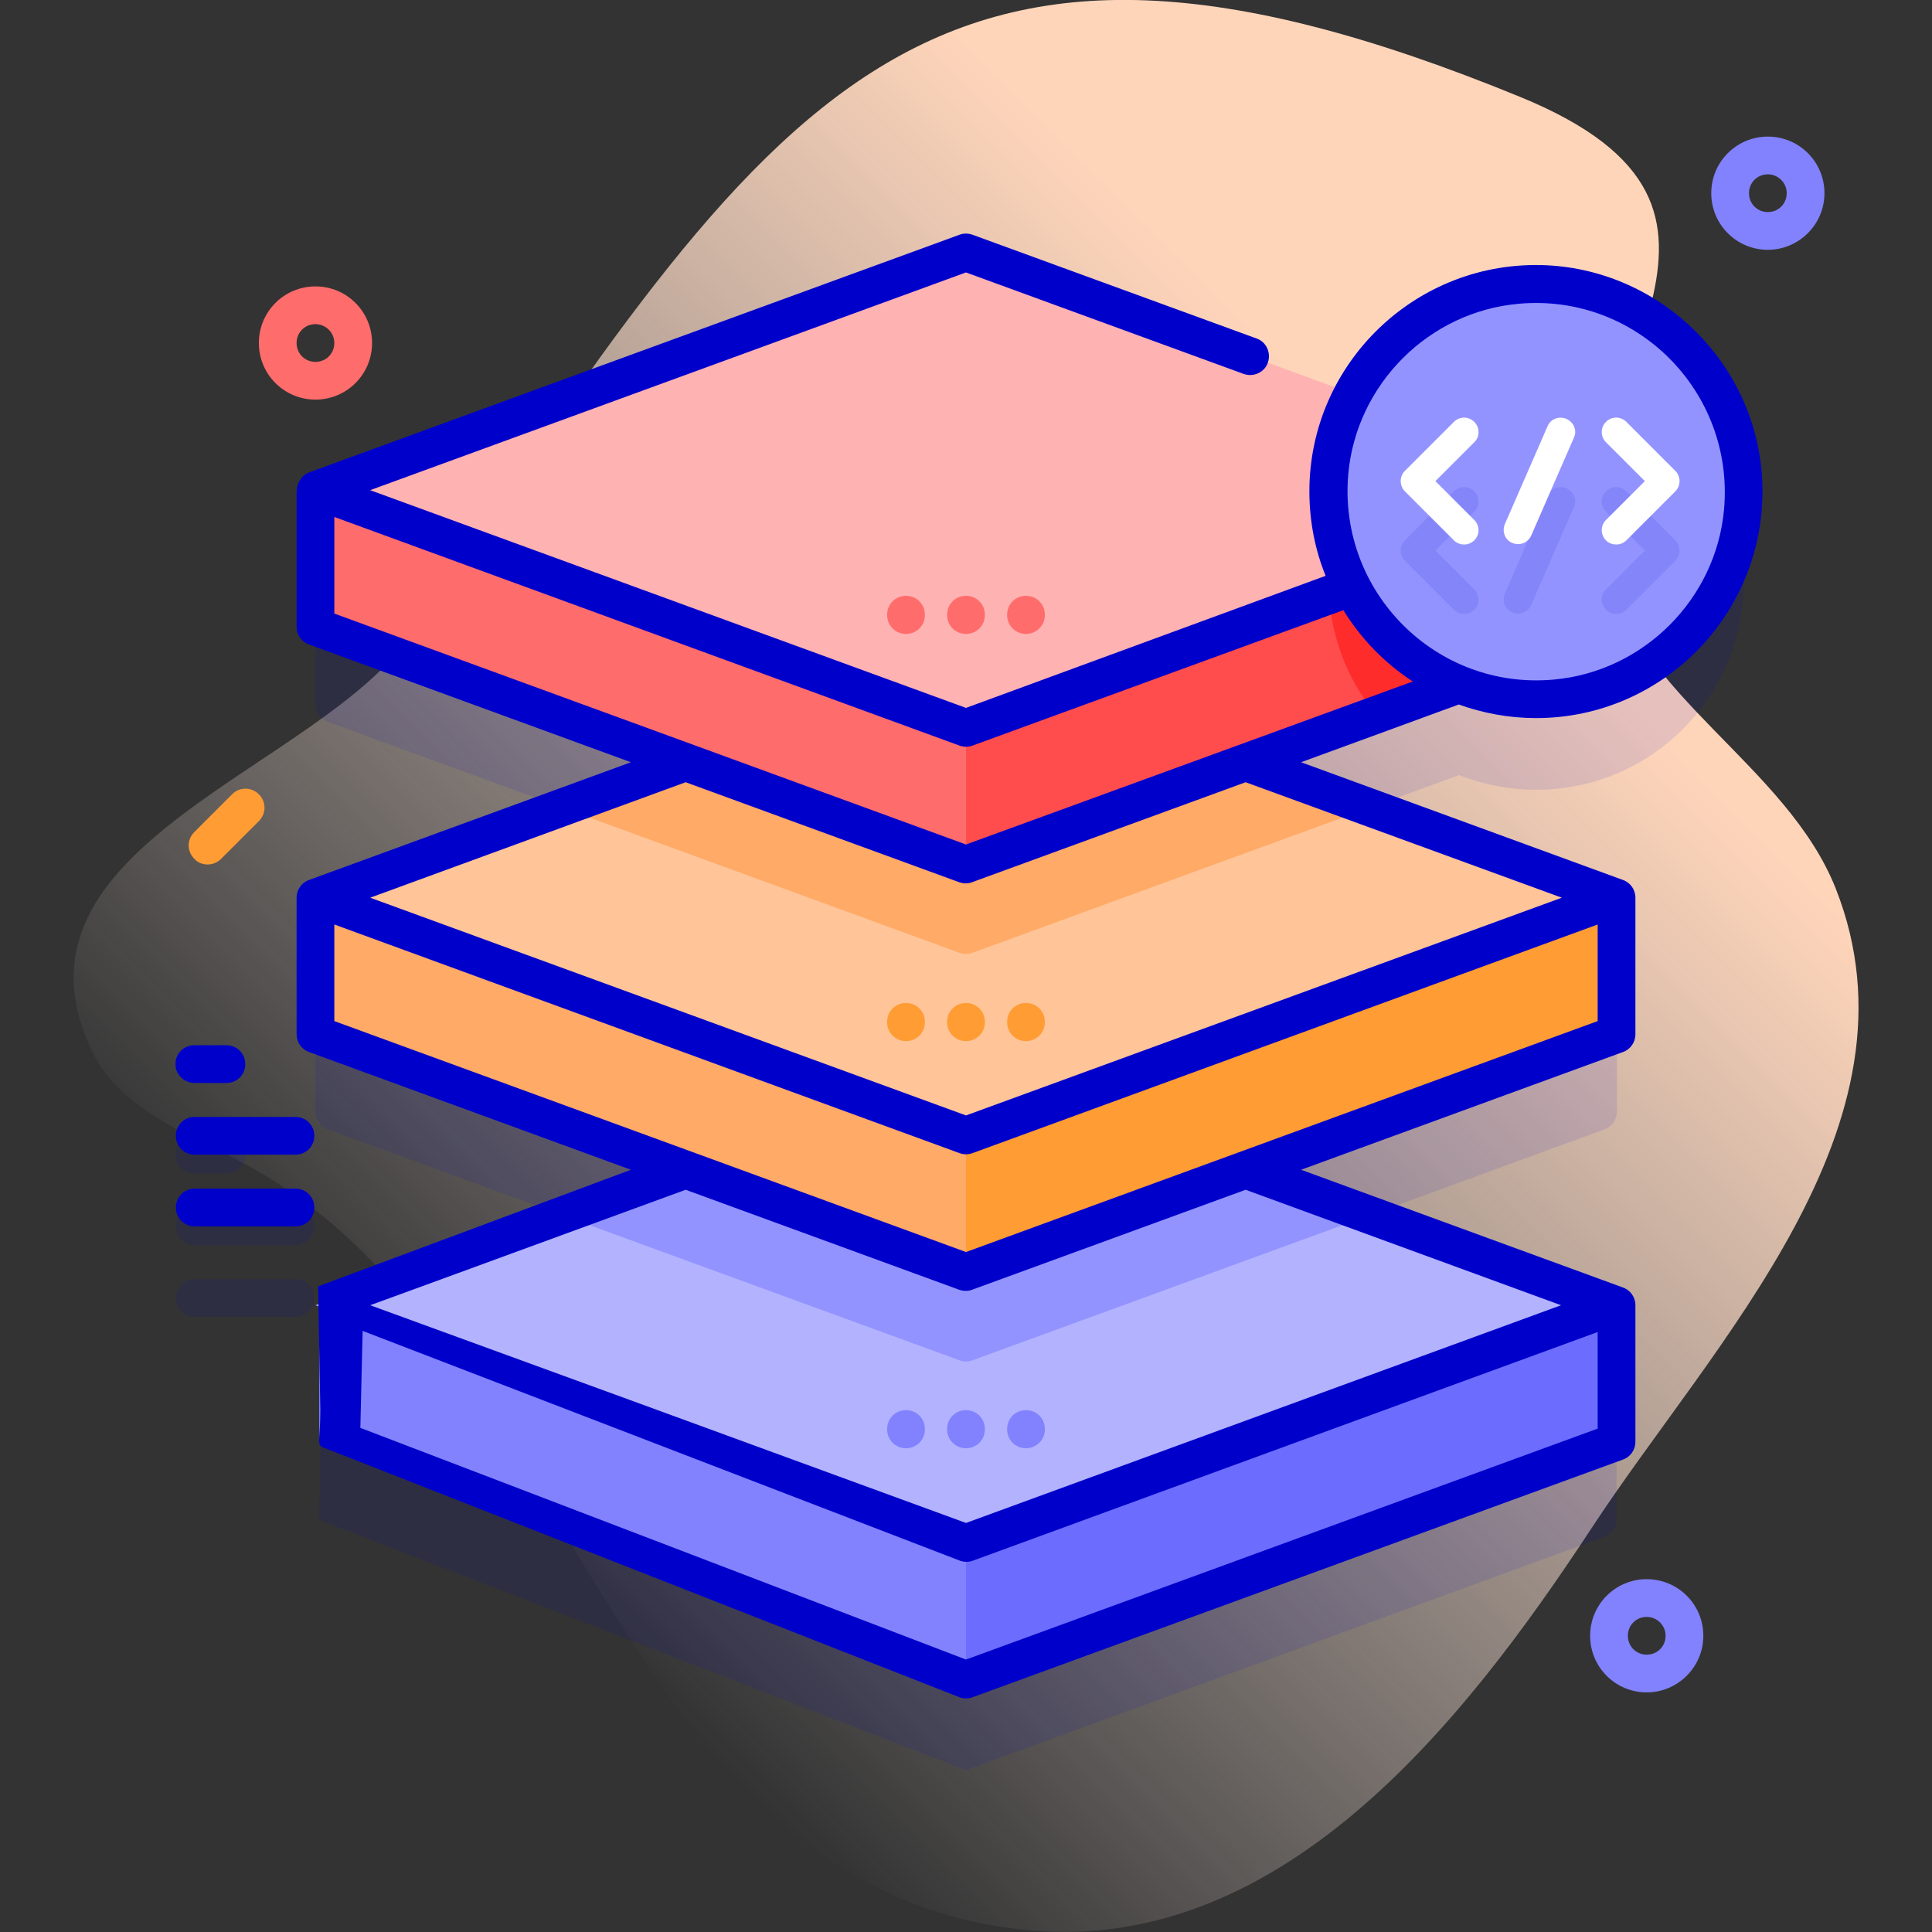 <?xml version="1.0" encoding="utf-8"?>
<!-- Generator: Adobe Illustrator 27.5.0, SVG Export Plug-In . SVG Version: 6.00 Build 0)  -->
<svg version="1.1" id="Capa_1" xmlns="http://www.w3.org/2000/svg" xmlns:xlink="http://www.w3.org/1999/xlink" x="0px" y="0px"
	 viewBox="0 0 512 512" style="enable-background:new 0 0 512 512;" xml:space="preserve">
<rect x="0" y="0" width="512" height="512" fill="#333333" stroke="none"/>
<style type="text/css">
	.st0{fill:url(#SVGID_1_);}
	.st1{opacity:0.1;}
	.st2{fill:#0000CB;}
	.st3{opacity:0.1;fill:#0000CB;enable-background:new    ;}
	.st4{fill:#8282FF;}
	.st5{fill:#6C6CFF;}
	.st6{fill:#B2B2FF;}
	.st7{fill:#9393FF;}
	.st8{fill:#FFAA66;}
	.st9{fill:#FF9C33;}
	.st10{fill:#FFC498;}
	.st11{fill:#FF6C6C;}
	.st12{fill:#FF4D4D;}
	.st13{fill:#FF2C2C;}
	.st14{fill:#FFB2B2;}
	.st15{fill:#FF9393;}
	.st16{fill:#FFFFFF;}
</style>
<g>
	
		<linearGradient id="SVGID_1_" gradientUnits="userSpaceOnUse" x1="133.082" y1="102.437" x2="465.103" y2="434.457" gradientTransform="matrix(1 0 0 -1 0 512)">
		<stop  offset="0" style="stop-color:#FFF2ED;stop-opacity:0"/>
		<stop  offset="0.294" style="stop-color:#FFE9DD;stop-opacity:0.373"/>
		<stop  offset="0.787" style="stop-color:#FFD5BA"/>
	</linearGradient>
	<path class="st0" d="M486.5,235.5c-12.9-32.6-53-51.2-60.7-85c-11.9-52,51.3-94.4-22.9-124.8c-158.3-64.9-197-3.1-293.5,141.9
		c-24.3,36.4-111,56.1-85.1,110.8C32,294.9,51.9,301,67.7,310c84.5,48,95.2,188.9,202.5,201.3c68.4,7.9,117.4-54.3,151.5-106.2
		C454.1,355.6,511.2,298.2,486.5,235.5L486.5,235.5z"/>
</g>
<g>
	<g class="st1">
		<g>
			<path class="st2" d="M60,311h-8.5c-2.8,0-5-2.2-5-5s2.2-5,5-5H60c2.8,0,5,2.2,5,5S62.8,311,60,311z"/>
		</g>
		<g>
			<path class="st2" d="M78.3,330H51.6c-2.8,0-5-2.2-5-5s2.2-5,5-5h26.7c2.8,0,5,2.2,5,5S81,330,78.3,330z"/>
		</g>
		<g>
			<path class="st2" d="M78.3,349H51.6c-2.8,0-5-2.2-5-5s2.2-5,5-5h26.7c2.8,0,5,2.2,5,5S81,349,78.3,349z"/>
		</g>
	</g>
	<path class="st3" d="M256,469.1l169.1-61.8c2-0.7,3.3-2.6,3.3-4.7v-29.2c0-2.1-1.3-4-3.3-4.7L330.3,334l94.9-34.7
		c2-0.7,3.3-2.6,3.3-4.7v-29.2c0-2.1-1.3-4-3.3-4.7L330.3,226l56.4-20.6c6.3,2.5,13.2,3.9,20.4,3.9v0c30.4,0,55-24.6,55-55
		s-24.6-55-55-55c-21,0-39.2,11.8-48.5,29L256,90.9L86.9,152.7c-2,0.7-3.3,2.6-3.3,4.7v29.2c0,2.1,1.3,4,3.3,4.7l94.9,34.7
		l-94.9,34.7c-2,0.7-3.3,2.6-3.3,4.7v29.2c0,2.1,1.3,4,3.3,4.7l94.9,34.7l-94.9,34.7c-0.7,0.3-1.3,0.7-1.9,1.2l-0.4,32.9"/>
	<g>
		<g>
			<path class="st4" d="M257,318.2L84.6,345v36.2l172.4,63l172.4-63V345L257,318.2z"/>
			<path class="st5" d="M256,319.1v126l172.4-63v-36.2L256,319.1z"/>
			<g>
				<path class="st6" d="M256,282.9l-172.4,63l172.4,63l172.4-63L256,282.9z"/>
				<path class="st7" d="M257.7,360.5L363.1,322L256,282.9L148.9,322l105.4,38.5C255.4,360.9,256.6,360.9,257.7,360.5L257.7,360.5z"
					/>
			</g>
		</g>
		<g>
			<path class="st8" d="M256,211.1L83.6,237.9v36.2l172.4,63l172.4-63v-36.2L256,211.1z"/>
			<path class="st9" d="M256,211.1v126l172.4-63v-36.2L256,211.1z"/>
			<g>
				<path class="st10" d="M256,174.9l-172.4,63l172.4,63l172.4-63L256,174.9z"/>
				<path class="st8" d="M257.7,252.5L363.1,214L256,174.9L148.9,214l105.4,38.5C255.4,252.9,256.6,252.9,257.7,252.5L257.7,252.5z"
					/>
			</g>
		</g>
		<g>
			<path class="st11" d="M256,103.1L83.6,129.9v36.2l172.4,63l172.4-63v-36.2L256,103.1z"/>
			<path class="st12" d="M256,103.1v126l172.4-63v-36.2L256,103.1z"/>
			<path class="st13" d="M352.1,154.3c0,13.3,4.7,25.6,12.6,35.1l63.7-23.3v-36.2l-64.2-10C356.6,129.3,352.1,141.3,352.1,154.3z"/>
			<g>
				<path class="st14" d="M256,66.9l-172.4,63l172.4,63l172.4-63L256,66.9z"/>
				<path class="st15" d="M374.4,110.1c-13.5,10-22.3,26.1-22.3,44.2c0,1.1,0,2.3,0.1,3.4l76.2-27.9L374.4,110.1z"/>
			</g>
		</g>
	</g>
</g>
<g>
	<circle class="st7" cx="407.1" cy="130.3" r="55"/>
</g>
<g>
	<g>
		<g>
			<g>
				<path class="st11" d="M271.9,168c-2.8,0-5-2.2-5-5v-0.1c0-2.8,2.2-5,5-5s5,2.2,5,5v0.1C276.9,165.8,274.6,168,271.9,168z"/>
			</g>
		</g>
	</g>
	<g>
		<g>
			<g>
				<path class="st11" d="M256,168c-2.8,0-5-2.2-5-5v-0.1c0-2.8,2.2-5,5-5c2.8,0,5,2.2,5,5v0.1C261,165.8,258.8,168,256,168z"/>
			</g>
		</g>
	</g>
	<g>
		<g>
			<g>
				<path class="st11" d="M240.1,168c-2.8,0-5-2.2-5-5v-0.1c0-2.8,2.2-5,5-5s5,2.2,5,5v0.1C245.1,165.8,242.9,168,240.1,168z"/>
			</g>
		</g>
	</g>
</g>
<g>
	<g>
		<g>
			<g>
				<path class="st9" d="M271.9,275.9c-2.8,0-5-2.2-5-5v-0.1c0-2.8,2.2-5,5-5s5,2.2,5,5v0.1C276.9,273.7,274.6,275.9,271.9,275.9z"
					/>
			</g>
		</g>
	</g>
	<g>
		<g>
			<g>
				<path class="st9" d="M256,275.9c-2.8,0-5-2.2-5-5v-0.1c0-2.8,2.2-5,5-5c2.8,0,5,2.2,5,5v0.1C261,273.7,258.8,275.9,256,275.9z"
					/>
			</g>
		</g>
	</g>
	<g>
		<g>
			<g>
				<path class="st9" d="M240.1,275.9c-2.8,0-5-2.2-5-5v-0.1c0-2.8,2.2-5,5-5s5,2.2,5,5v0.1C245.1,273.7,242.9,275.9,240.1,275.9z"
					/>
			</g>
		</g>
	</g>
</g>
<g>
	<g>
		<g>
			<g>
				<path class="st4" d="M271.9,383.8c-2.8,0-5-2.2-5-5v-0.1c0-2.8,2.2-5,5-5s5,2.2,5,5v0.1C276.9,381.6,274.6,383.8,271.9,383.8z"
					/>
			</g>
		</g>
	</g>
	<g>
		<g>
			<g>
				<path class="st4" d="M256,383.8c-2.8,0-5-2.2-5-5v-0.1c0-2.8,2.2-5,5-5c2.8,0,5,2.2,5,5v0.1C261,381.6,258.8,383.8,256,383.8z"
					/>
			</g>
		</g>
	</g>
	<g>
		<g>
			<g>
				<path class="st4" d="M240.1,383.8c-2.8,0-5-2.2-5-5v-0.1c0-2.8,2.2-5,5-5s5,2.2,5,5v0.1C245.1,381.6,242.9,383.8,240.1,383.8z"
					/>
			</g>
		</g>
	</g>
</g>
<g>
	<path class="st2" d="M254.3,449.8c0.6,0.2,1.1,0.3,1.7,0.3c0.6,0,1.2-0.1,1.7-0.3l172.4-63c2-0.7,3.3-2.6,3.3-4.7v-36.2
		c0-2.1-1.3-4-3.3-4.7L344.8,310l85.3-31.2c2-0.7,3.3-2.6,3.3-4.7v-36.2c0-2.1-1.3-4-3.3-4.7L344.8,202l41.8-15.3
		c6.4,2.3,13.3,3.6,20.5,3.6l0,0c34,0,61.5-28.5,59.9-62.9c-1.4-30.7-26.4-55.6-57.1-57.1c-34.4-1.6-62.9,25.9-62.9,59.9
		c0,7.9,1.5,15.5,4.3,22.4L256,187.6L98.1,129.9L256,72.2l73.6,26.9c2.6,0.9,5.5-0.4,6.4-3c0.9-2.6-0.4-5.5-3-6.4l-75.3-27.5
		c-1.1-0.4-2.3-0.4-3.4,0l-172.4,63c-2,0.7-3.3,3-3.3,5.1v35.8c0,2.1,1.3,4,3.3,4.7l85.3,31.2l-85.3,31.2c-2,0.7-3.3,2.6-3.3,4.7
		l0,36.2c0,2.1,1.3,4,3.3,4.7l85.3,31.2l-82.9,30.9l0.6,32.8c0,8.5-1.3,9.3,1.3,10.1 M402.5,80.5c31.1-2.8,57.1,23.2,54.4,54.4
		c-2.1,23.9-21.4,43.1-45.2,45.2c-31.1,2.8-57.1-23.2-54.4-54.4C359.4,101.9,378.6,82.6,402.5,80.5z M423.4,378.6L256,439.8
		L95.5,378.4l0.6-25.7l158.3,60.9c0.6,0.2,1.1,0.3,1.7,0.3c0.6,0,1.2-0.1,1.7-0.3L423.4,353L423.4,378.6L423.4,378.6z M98.1,345.9
		l13.7-5l69.9-25.6l72.5,26.5c0.6,0.2,1.1,0.3,1.7,0.3c0.6,0,1.2-0.1,1.7-0.3l72.5-26.5l83.6,30.6L256,403.6L166.9,371 M423.4,270.6
		L256,331.8L88.6,270.6V245l165.7,60.6c0.6,0.2,1.1,0.3,1.7,0.3s1.2-0.1,1.7-0.3L423.4,245L423.4,270.6z M413.9,237.9L256,295.6
		L98.1,237.9l83.6-30.6l72.5,26.5c0.6,0.2,1.1,0.3,1.7,0.3c0.6,0,1.2-0.1,1.7-0.3l72.5-26.5L413.9,237.9z M256,223.8L88.6,162.6V137
		l165.7,60.6c0.6,0.2,1.1,0.3,1.7,0.3s1.2-0.1,1.7-0.3l98.3-35.9c4.7,7.6,10.9,14,18.4,18.9L256,223.8z"/>
	<path class="st2" d="M51.6,287H60c2.8,0,5-2.2,5-5s-2.2-5-5-5h-8.5c-2.8,0-5,2.2-5,5S48.8,287,51.6,287z"/>
	<path class="st2" d="M51.6,306h26.7c2.8,0,5-2.2,5-5s-2.2-5-5-5H51.6c-2.8,0-5,2.2-5,5S48.8,306,51.6,306z"/>
	<path class="st2" d="M51.6,325h26.7c2.8,0,5-2.2,5-5s-2.2-5-5-5H51.6c-2.8,0-5,2.2-5,5S48.8,325,51.6,325z"/>
</g>
<g>
	<path class="st4" d="M436.4,448.5c-8.3,0-15-6.7-15-15s6.7-15,15-15s15,6.7,15,15S444.6,448.5,436.4,448.5z M436.4,428.5
		c-2.8,0-5,2.2-5,5s2.2,5,5,5s5-2.2,5-5S439.1,428.5,436.4,428.5z"/>
</g>
<g>
	<path class="st11" d="M83.6,105.9c-8.3,0-15-6.7-15-15s6.7-15,15-15s15,6.7,15,15S91.9,105.9,83.6,105.9z M83.6,85.9
		c-2.8,0-5,2.2-5,5s2.2,5,5,5s5-2.2,5-5S86.3,85.9,83.6,85.9z"/>
</g>
<g>
	<path class="st4" d="M468.5,66.2c-8.3,0-15-6.7-15-15s6.7-15,15-15s15,6.7,15,15S476.7,66.2,468.5,66.2z M468.5,46.2
		c-2.8,0-5,2.2-5,5s2.2,5,5,5s5-2.2,5-5S471.2,46.2,468.5,46.2z"/>
</g>
<g>
	<path class="st9" d="M55,229.1c-1.3,0-2.6-0.5-3.5-1.5c-2-2-2-5.1,0-7.1l10-10c2-2,5.1-2,7.1,0c2,2,2,5.1,0,7.1l-10,10
		C57.6,228.6,56.3,229.1,55,229.1z"/>
</g>
<g class="st1">
	<path class="st2" d="M444,143.2l-13-13c-1.5-1.5-3.9-1.5-5.4,0c-1.5,1.5-1.5,3.9,0,5.4l10.3,10.3l-10.3,10.3
		c-1.5,1.5-1.5,3.9,0,5.4c0.7,0.7,1.7,1.1,2.7,1.1s2-0.4,2.7-1.1l13-13c0.7-0.7,1.1-1.7,1.1-2.7C445.1,144.9,444.7,143.9,444,143.2z
		"/>
	<path class="st2" d="M390.7,130.2c-1.5-1.5-3.9-1.5-5.4,0l-13,13c-0.7,0.7-1.1,1.7-1.1,2.7c0,1,0.4,2,1.1,2.7l13,13
		c0.7,0.7,1.7,1.1,2.7,1.1c1,0,2-0.4,2.7-1.1c1.5-1.5,1.5-3.9,0-5.4l-10.3-10.3l10.3-10.3C392.2,134.2,392.2,131.7,390.7,130.2
		L390.7,130.2z"/>
	<path class="st2" d="M415.1,129.4c-1.9-0.8-4.2,0-5,2l-11.3,25.9c-0.8,1.9,0,4.2,2,5c0.5,0.2,1,0.3,1.5,0.3c1.5,0,2.9-0.9,3.5-2.3
		l11.3-25.9C418,132.5,417.1,130.3,415.1,129.4z"/>
</g>
<path class="st16" d="M431,111.8c-1.5-1.5-3.9-1.5-5.4,0c-1.5,1.5-1.5,3.9,0,5.4l10.3,10.3l-10.3,10.3c-1.5,1.5-1.5,3.9,0,5.4
	c0.7,0.7,1.7,1.1,2.7,1.1s2-0.4,2.7-1.1l13-13c0.7-0.7,1.1-1.7,1.1-2.7c0-1-0.4-2-1.1-2.7L431,111.8z"/>
<path class="st16" d="M390.7,111.8c-1.5-1.5-3.9-1.5-5.4,0l-13,13c-0.7,0.7-1.1,1.7-1.1,2.7c0,1,0.4,2,1.1,2.7l13,13
	c0.7,0.7,1.7,1.1,2.7,1.1c1,0,2-0.4,2.7-1.1c1.5-1.5,1.5-3.9,0-5.4l-10.3-10.3l10.3-10.3C392.2,115.8,392.2,113.3,390.7,111.8
	L390.7,111.8z"/>
<path class="st16" d="M415.1,111c-1.9-0.8-4.2,0-5,2l-11.3,25.9c-0.8,1.9,0,4.2,2,5c0.5,0.2,1,0.3,1.5,0.3c1.5,0,2.9-0.9,3.5-2.3
	l11.3-25.9C418,114.1,417.1,111.9,415.1,111z"/>
</svg>
